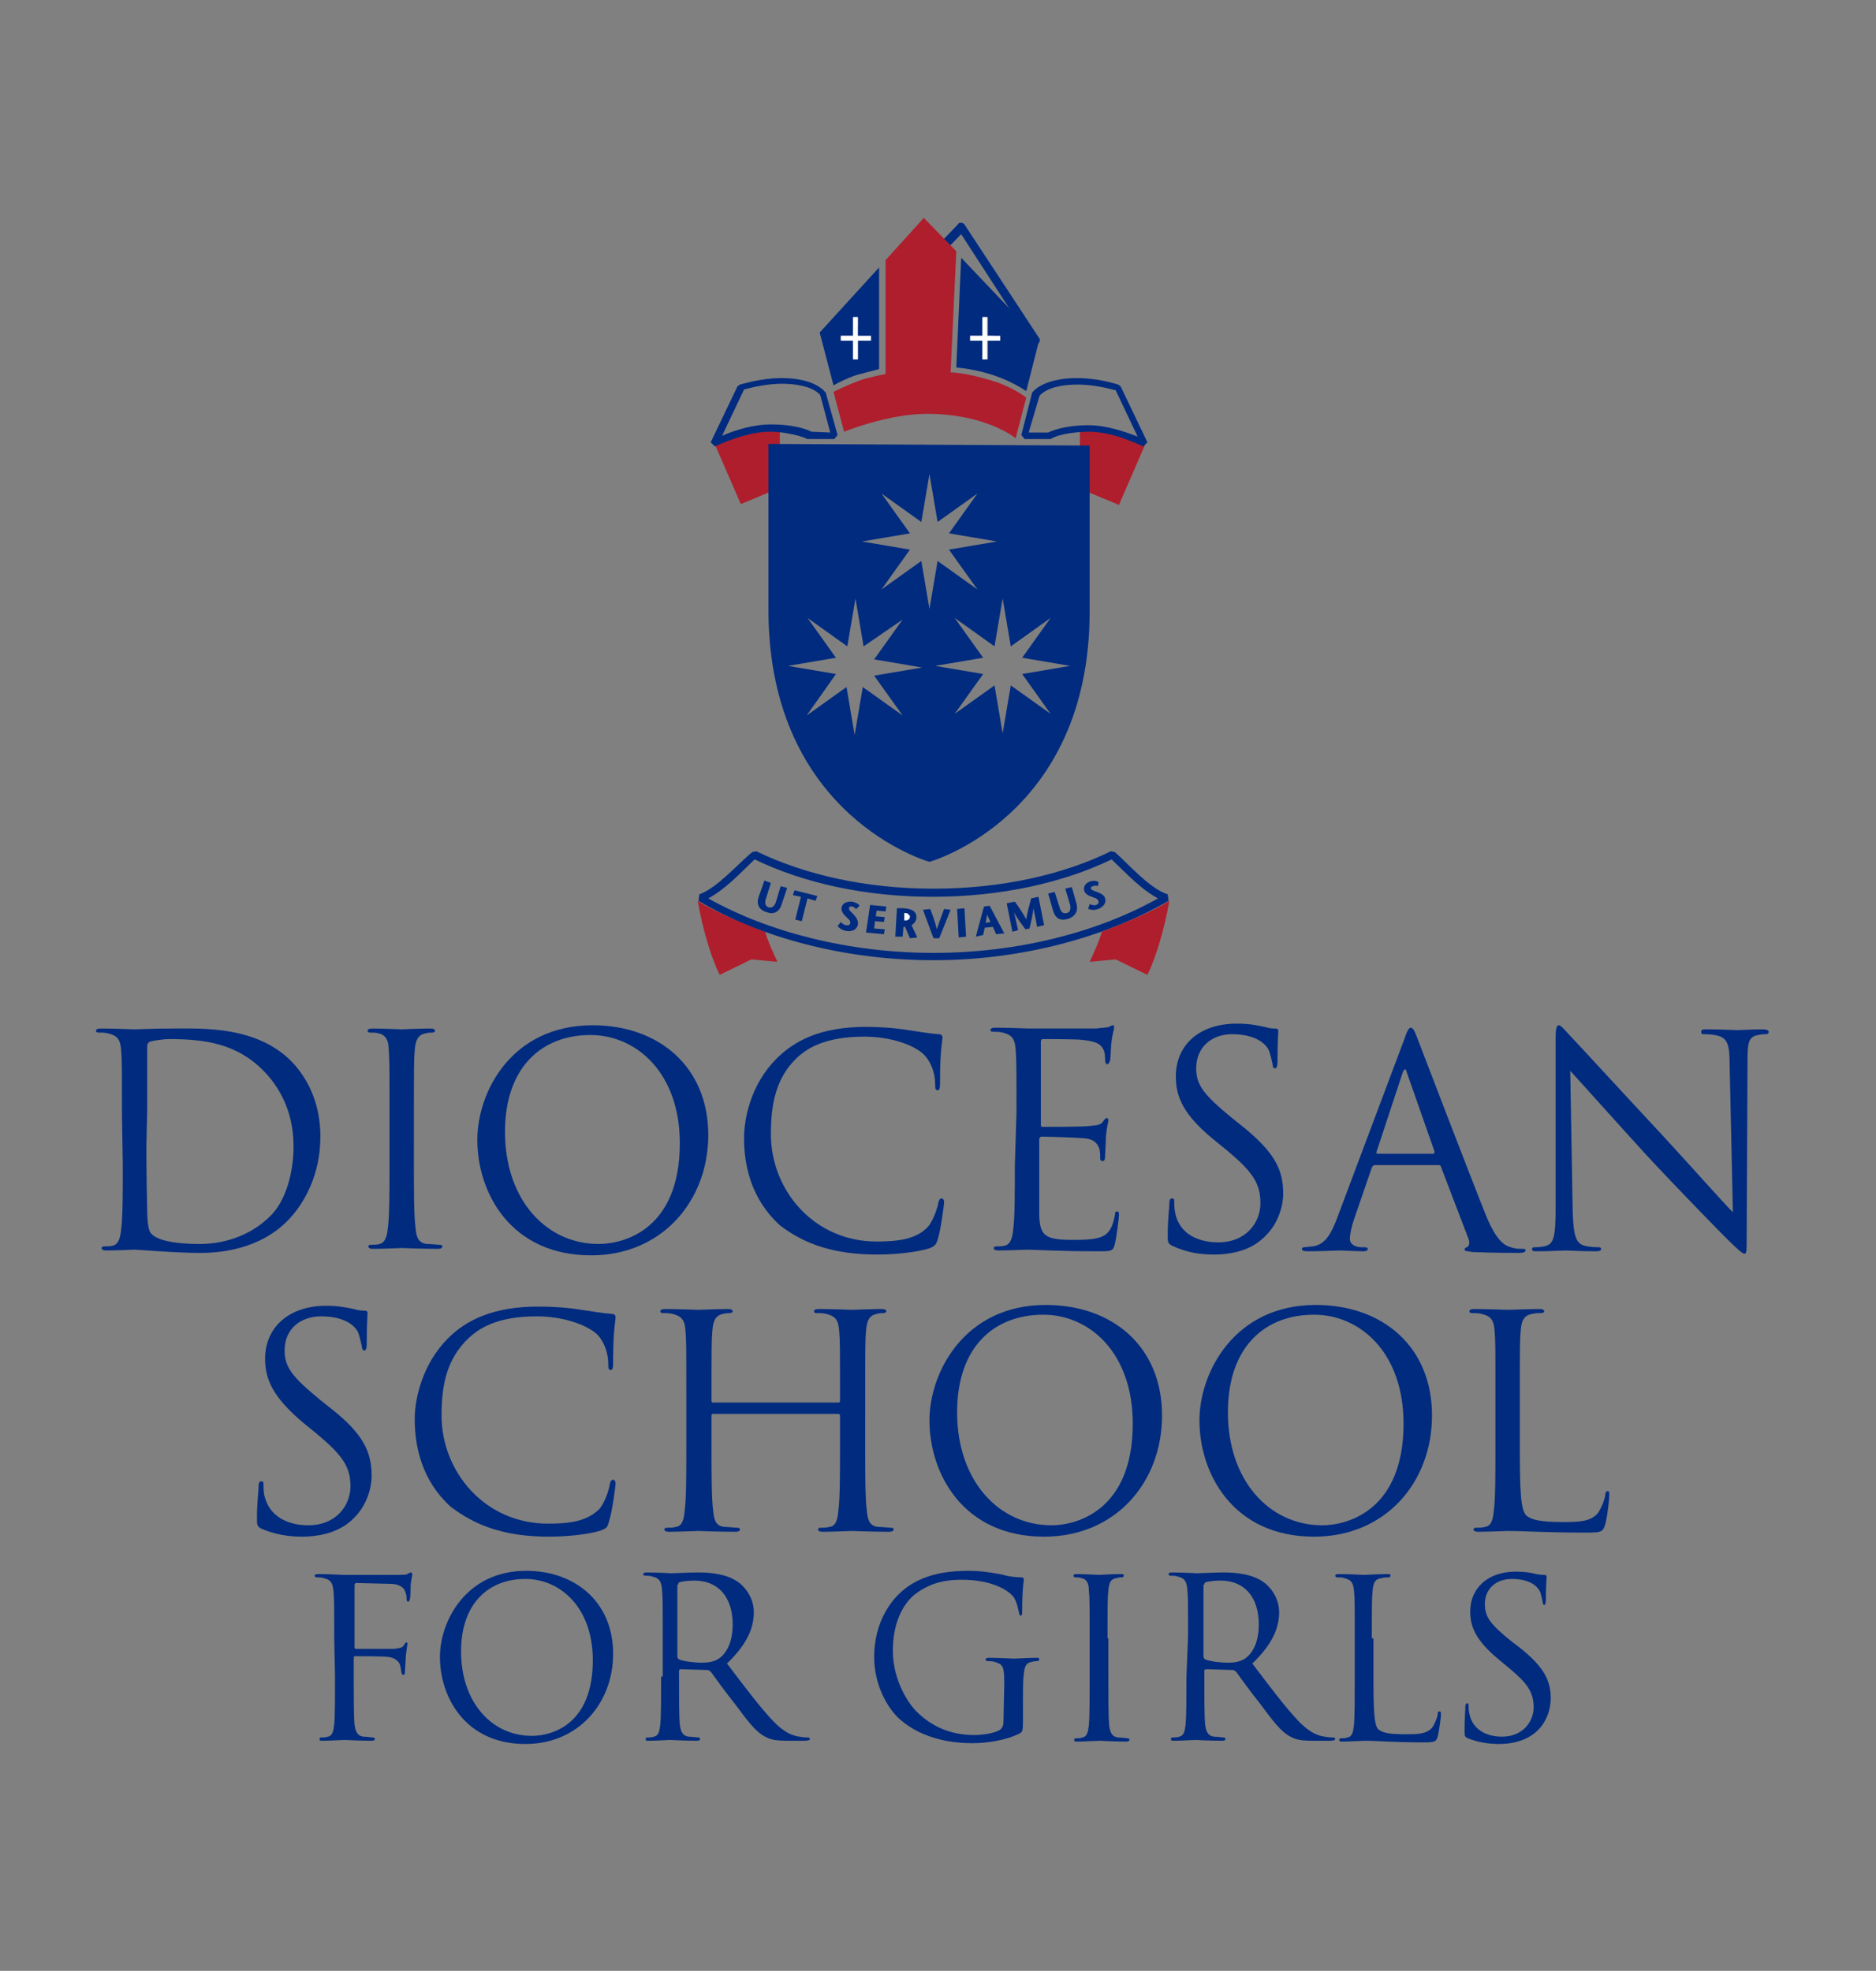 <?xml version="1.0" encoding="utf-8"?>
<!-- Generator: Adobe Illustrator 27.9.5, SVG Export Plug-In . SVG Version: 9.03 Build 54986)  -->
<svg version="1.1" id="Layer_1" xmlns="http://www.w3.org/2000/svg" xmlns:xlink="http://www.w3.org/1999/xlink" x="0px" y="0px"
	 viewBox="0 0 230.7 242.4" style="enable-background:new 0 0 230.7 242.4;" xml:space="preserve">
<rect x="0" y="0" width="230.7" height="242.4" fill="#808080" stroke="none"/>
<style type="text/css">
	.st0{fill:#002B7F;}
	.st1{fill-rule:evenodd;clip-rule:evenodd;fill:#002B7F;}
	.st2{fill:#AF1E2D;}
	.st3{fill:#FFFFFF;}
	.st4{fill-rule:evenodd;clip-rule:evenodd;fill:#FFFFFF;}
</style>
<g>
	<g>
		<path class="st0" d="M41.2,206.2c0,2.6,0,4.8-0.1,5.9c-0.1,0.8-0.2,1.4-0.8,1.5c-0.2,0.1-0.6,0.1-0.8,0.1c-0.2,0-0.2,0.1-0.2,0.2
			c0,0.2,0.1,0.2,0.4,0.2c0.8,0,2.5-0.1,2.7-0.1c0.1,0,1.8,0.1,3.3,0.1c0.3,0,0.4-0.1,0.4-0.2c0-0.1-0.1-0.2-0.2-0.2
			c-0.2,0-0.8-0.1-1.2-0.1c-0.8-0.1-1-0.7-1.1-1.5c-0.1-1.1-0.1-3.3-0.1-5.9v-2.3c0-0.2,0.1-0.2,0.2-0.2c0.5,0,3.4,0,4.1,0.1
			c0.8,0.1,1.3,0.6,1.4,1c0.1,0.3,0.1,0.7,0.2,1c0,0.1,0.1,0.2,0.2,0.2c0.2,0,0.2-0.3,0.2-0.5c0-0.2,0.1-1.3,0.1-1.8
			c0.1-0.9,0.2-1.4,0.2-1.5c0-0.1,0-0.2-0.1-0.2c-0.1,0-0.2,0.1-0.3,0.3c-0.2,0.4-0.6,0.4-1.2,0.5c-0.4,0-0.8,0-1.2,0l-3.5,0
			c-0.2,0-0.2-0.1-0.2-0.2V195c0-0.2,0.1-0.3,0.2-0.3l4.2,0.1c1.1,0,1.7,0.5,1.8,0.9c0.2,0.4,0.2,0.8,0.2,1c0,0.2,0.1,0.3,0.2,0.3
			c0.1,0,0.2-0.2,0.2-0.3c0.1-0.3,0.1-1.5,0.1-1.8c0.1-0.8,0.2-1.1,0.2-1.3c0-0.1-0.1-0.2-0.2-0.2c-0.1,0-0.2,0.1-0.4,0.2
			c-0.2,0.1-0.7,0.1-1.2,0.1c-0.6,0-6.1,0-6.7,0c-0.1,0-1.8-0.1-3.1-0.1c-0.3,0-0.4,0.1-0.4,0.2c0,0.1,0.1,0.2,0.2,0.2
			c0.2,0,0.7,0,0.9,0.1c0.9,0.2,1.1,0.6,1.2,1.5c0.1,0.9,0.1,1.6,0.1,5.9L41.2,206.2"/>
		<path class="st1" d="M56.7,203.1c0-5.9,3.4-8.9,7.9-8.9c4.3,0,8.3,3.5,8.3,10c0,7.9-5,9.3-7.5,9.3
			C60.5,213.5,56.7,209.4,56.7,203.1z M54.1,203.8c0,4.9,3.1,10.7,10.5,10.7c6.5,0,10.8-5,10.8-11.1c0-6.3-4.6-10.2-10.7-10.2
			C57.3,193.2,54.1,199.4,54.1,203.8z"/>
		<path class="st1" d="M83.4,194.9c0-0.2,0.1-0.3,0.2-0.3c0.3-0.1,1-0.2,1.8-0.2c2.9,0,4.7,2,4.7,5.4c0,2.1-0.7,3.5-1.7,4.2
			c-0.6,0.4-1.4,0.5-2,0.5c-1.2,0-2.4-0.2-2.9-0.4c-0.1-0.1-0.2-0.2-0.2-0.3V194.9z M81.3,206.2c0,2.6,0,4.8-0.1,5.9
			c-0.1,0.8-0.2,1.4-0.8,1.5c-0.2,0.1-0.6,0.1-0.8,0.1c-0.2,0-0.2,0.1-0.2,0.2c0,0.2,0.1,0.2,0.4,0.2c0.8,0,2.5-0.1,2.6-0.1
			c0.1,0,1.8,0.1,3.3,0.1c0.3,0,0.4-0.1,0.4-0.2c0-0.1-0.1-0.2-0.2-0.2c-0.2,0-0.8-0.1-1.2-0.1c-0.8-0.1-1-0.7-1.1-1.5
			c-0.1-1.1-0.1-3.3-0.1-5.9v-0.7c0-0.1,0.1-0.2,0.2-0.2l3.3,0.1c0.2,0,0.2,0.1,0.4,0.2c0.5,0.7,1.8,2.5,3,4c1.5,2,2.5,3.4,3.7,4
			c0.7,0.4,1.4,0.5,2.9,0.5h1.9c0.5,0,0.7-0.1,0.7-0.2c0-0.1-0.1-0.2-0.2-0.2c-0.2,0-0.5,0-1.1-0.1c-0.7-0.1-1.8-0.4-3.3-2
			c-1.6-1.7-3.4-4.1-5.6-7c2.4-2.3,3.3-4.3,3.3-6.3c0-1.9-1.2-3.2-1.9-3.7c-1.4-1-3.3-1.2-5-1.2c-0.8,0-2.9,0.1-3.2,0.1
			c-0.1,0-1.8-0.1-3.1-0.1c-0.3,0-0.4,0.1-0.4,0.2c0,0.1,0.1,0.2,0.2,0.2c0.2,0,0.7,0,0.9,0.1c0.9,0.2,1.1,0.6,1.2,1.5
			c0.1,0.9,0.1,1.6,0.1,5.9V206.2z"/>
		<path class="st0" d="M123.4,211.8c0,0.5-0.2,0.8-0.5,1c-0.7,0.4-2.1,0.6-3.1,0.6c-2.5,0-5-0.8-7.1-2.9c-0.9-0.9-2.9-3.7-2.9-7.5
			c0-3.2,1.1-5.6,2.7-6.9c2.1-1.6,4.1-1.8,5.8-1.8c3.5,0,5.7,1.2,6.4,2.2c0.4,0.7,0.5,1.4,0.6,1.8c0,0.2,0.1,0.4,0.2,0.4
			c0.2,0,0.2-0.1,0.2-0.6c0-2.7,0.2-3.5,0.2-3.9c0-0.1-0.1-0.2-0.3-0.2c-0.7,0-1.6-0.1-2.2-0.3c-0.5-0.1-2.4-0.5-4.2-0.5
			c-2.1,0-4.8,0.2-7.2,1.7c-2.4,1.5-4.5,4.6-4.5,8.9c0,3.4,1.6,6.3,3.2,7.7c3,2.6,6.9,2.9,8.9,2.9c1.6,0,4-0.3,5.8-1.2
			c0.3-0.2,0.4-0.2,0.4-1.5v-3c0-1.1,0-2,0.1-2.8c0.1-1,0.3-1.4,1-1.5c0.3-0.1,0.5-0.1,0.7-0.1c0.1,0,0.2-0.1,0.2-0.2
			c0-0.2-0.1-0.2-0.4-0.2c-0.8,0-2.5,0.1-2.7,0.1c-0.1,0-1.8-0.1-3.1-0.1c-0.3,0-0.4,0.1-0.4,0.2c0,0.1,0.1,0.2,0.2,0.2
			c0.2,0,0.7,0,0.9,0.1c1.1,0.3,1.2,0.6,1.2,2.8L123.4,211.8"/>
		<path class="st0" d="M136.2,201.5c0-4.2,0-5,0.1-5.9c0.1-1,0.3-1.4,1-1.5c0.3-0.1,0.5-0.1,0.7-0.1c0.1,0,0.2-0.1,0.2-0.2
			c0-0.2-0.1-0.2-0.4-0.2c-0.8,0-2.5,0.1-2.7,0.1c-0.1,0-1.8-0.1-2.7-0.1c-0.3,0-0.4,0.1-0.4,0.2c0,0.1,0.1,0.2,0.2,0.2
			c0.2,0,0.5,0,0.8,0.1c0.6,0.1,0.9,0.6,0.9,1.5c0.1,0.9,0.1,1.6,0.1,5.9v4.8c0,2.6,0,4.8-0.1,5.9c-0.1,0.8-0.2,1.4-0.8,1.5
			c-0.2,0.1-0.6,0.1-0.8,0.1c-0.2,0-0.2,0.1-0.2,0.2c0,0.2,0.1,0.2,0.4,0.2c0.8,0,2.5-0.1,2.7-0.1c0.1,0,1.8,0.1,3.3,0.1
			c0.3,0,0.4-0.1,0.4-0.2c0-0.1-0.1-0.2-0.2-0.2c-0.2,0-0.8-0.1-1.2-0.1c-0.8-0.1-1-0.7-1.1-1.5c-0.1-1.1-0.1-3.3-0.1-5.9V201.5z"/>
		<path class="st1" d="M148.1,194.9c0-0.2,0.1-0.3,0.2-0.3c0.3-0.1,1-0.2,1.8-0.2c2.9,0,4.7,2,4.7,5.4c0,2.1-0.7,3.5-1.7,4.2
			c-0.6,0.4-1.4,0.5-2,0.5c-1.2,0-2.4-0.2-2.9-0.4c-0.1-0.1-0.2-0.2-0.2-0.3V194.9z M145.9,206.2c0,2.6,0,4.8-0.1,5.9
			c-0.1,0.8-0.2,1.4-0.8,1.5c-0.2,0.1-0.6,0.1-0.8,0.1c-0.2,0-0.2,0.1-0.2,0.2c0,0.2,0.1,0.2,0.4,0.2c0.8,0,2.5-0.1,2.6-0.1
			c0.1,0,1.8,0.1,3.3,0.1c0.3,0,0.4-0.1,0.4-0.2c0-0.1-0.1-0.2-0.2-0.2c-0.2,0-0.8-0.1-1.2-0.1c-0.8-0.1-1-0.7-1.1-1.5
			c-0.1-1.1-0.1-3.3-0.1-5.9v-0.7c0-0.1,0.1-0.2,0.2-0.2l3.3,0.1c0.2,0,0.2,0.1,0.4,0.2c0.5,0.7,1.8,2.5,3,4c1.5,2,2.5,3.4,3.7,4
			c0.7,0.4,1.4,0.5,2.9,0.5h1.9c0.5,0,0.7-0.1,0.7-0.2c0-0.1-0.1-0.2-0.2-0.2c-0.2,0-0.5,0-1.1-0.1c-0.7-0.1-1.8-0.4-3.3-2
			c-1.6-1.7-3.4-4.1-5.6-7c2.4-2.3,3.3-4.3,3.3-6.3c0-1.9-1.2-3.2-1.9-3.7c-1.4-1-3.3-1.2-5-1.2c-0.8,0-2.9,0.1-3.2,0.1
			c-0.1,0-1.8-0.1-3.1-0.1c-0.3,0-0.4,0.1-0.4,0.2c0,0.1,0.1,0.2,0.2,0.2c0.2,0,0.7,0,0.9,0.1c0.9,0.2,1.1,0.6,1.2,1.5
			c0.1,0.9,0.1,1.6,0.1,5.9L145.9,206.2L145.9,206.2z"/>
		<path class="st0" d="M168.7,201.5c0-4.2,0-5,0.1-5.9c0.1-1,0.3-1.4,1.1-1.5c0.3-0.1,0.7-0.1,0.9-0.1c0.1,0,0.2-0.1,0.2-0.2
			c0-0.2-0.1-0.2-0.4-0.2c-0.8,0-2.8,0.1-2.9,0.1c-0.1,0-1.8-0.1-3.1-0.1c-0.3,0-0.4,0.1-0.4,0.2c0,0.1,0.1,0.2,0.2,0.2
			c0.2,0,0.7,0,0.9,0.1c0.9,0.2,1.1,0.6,1.2,1.5c0.1,0.9,0.1,1.6,0.1,5.9v4.8c0,2.6,0,4.8-0.1,5.9c-0.1,0.8-0.2,1.4-0.8,1.5
			c-0.2,0.1-0.6,0.1-0.8,0.1c-0.2,0-0.2,0.1-0.2,0.2c0,0.2,0.1,0.2,0.4,0.2c0.8,0,2.4-0.1,2.7-0.1c1.6,0,3.4,0.2,7.3,0.2
			c1.4,0,1.5-0.1,1.7-0.7c0.2-0.8,0.4-2.4,0.4-2.7c0-0.3,0-0.4-0.2-0.4c-0.2,0-0.2,0.1-0.2,0.4c-0.1,0.5-0.4,1.2-0.7,1.6
			c-0.7,0.8-1.8,0.8-3.3,0.8c-2.1,0-2.8-0.2-3.3-0.6c-0.5-0.5-0.6-2.2-0.6-6.2V201.5z"/>
		<path class="st0" d="M184.3,214.5c1.5,0,2.9-0.3,4.1-1.1c1.9-1.3,2.3-3.4,2.3-4.5c0-2.2-0.8-3.9-4-6.4l-0.8-0.6
			c-2.6-2.1-3.3-3-3.3-4.6c0-2,1.5-3.1,3.3-3.1c2.5,0,3.2,1.1,3.4,1.4c0.2,0.3,0.3,1,0.4,1.4c0,0.2,0.1,0.4,0.2,0.4
			c0.1,0,0.2-0.2,0.2-0.6c0-1.8,0.1-2.7,0.1-2.9c0-0.1-0.1-0.2-0.3-0.2c-0.2,0-0.4,0-1-0.1c-0.7-0.2-1.5-0.3-2.5-0.3
			c-3.4,0-5.6,2-5.6,4.9c0,1.8,0.6,3.5,3.5,5.9l1.2,1c2.3,1.9,3.1,3,3.1,4.9c0,1.7-1.3,3.6-3.9,3.6c-1.8,0-3.6-0.8-4-2.8
			c-0.1-0.4-0.1-0.8-0.1-1c0-0.2,0-0.3-0.2-0.3c-0.1,0-0.2,0.1-0.2,0.4c0,0.4-0.1,1.5-0.1,2.9c0,0.7,0,0.8,0.4,1
			C181.8,214.3,183.1,214.5,184.3,214.5z"/>
	</g>
	<g>
		<path class="st1" d="M18.1,136.5c0-2.8,0-6.5,0-7.7c0-0.4,0.1-0.6,0.4-0.7c0.3-0.1,1.6-0.3,2.3-0.3c4.3,0,8.4,0.5,11.8,4.1
			c1.5,1.6,3.5,4.5,3.5,9.1c0,3.3-1,6.8-2.9,8.6c-2.1,2.1-5.2,3.4-8.6,3.4c-4.3,0-5.7-0.8-6.1-1.4c-0.3-0.4-0.4-1.8-0.4-2.7
			c0-0.7-0.1-4-0.1-7.8L18.1,136.5L18.1,136.5z M15.1,143.4c0,3.5,0,6.3-0.2,7.8c-0.1,1-0.3,1.8-1,2c-0.3,0.1-0.8,0.1-1.1,0.1
			c-0.2,0-0.3,0.1-0.3,0.2c0,0.2,0.2,0.3,0.6,0.3c1.1,0,3.4-0.1,3.5-0.1c0.4,0,4.9,0.4,8,0.4c6.1,0,9.4-2.5,10.9-4.1
			c2-2.1,3.9-5.6,3.9-10.2c0-4.3-1.7-7.3-3.5-9.2c-4.3-4.4-10.9-4.1-14.5-4.1c-2.2,0-4.4,0.1-4.9,0.1c-0.2,0-2.5-0.1-4.1-0.1
			c-0.4,0-0.6,0.1-0.6,0.3c0,0.1,0.1,0.2,0.3,0.2c0.3,0,0.9,0,1.2,0.1c1.2,0.3,1.5,0.8,1.6,2.1c0.1,1.2,0.1,2.2,0.1,7.8L15.1,143.4
			L15.1,143.4z"/>
		<path class="st0" d="M50.9,137c0-5.6,0-6.6,0.1-7.8c0.1-1.3,0.4-1.9,1.3-2.1c0.4-0.1,0.6-0.1,0.9-0.1c0.1,0,0.3-0.1,0.3-0.2
			c0-0.2-0.2-0.3-0.6-0.3c-1.1,0-3.4,0.1-3.5,0.1c-0.2,0-2.5-0.1-3.6-0.1c-0.4,0-0.6,0.1-0.6,0.3c0,0.1,0.1,0.2,0.3,0.2
			c0.3,0,0.7,0,1.1,0.1c0.8,0.2,1.2,0.8,1.2,2c0.1,1.2,0.1,2.2,0.1,7.8v6.3c0,3.5,0,6.3-0.2,7.8c-0.1,1-0.3,1.8-1,2
			c-0.3,0.1-0.8,0.1-1.1,0.1c-0.2,0-0.3,0.1-0.3,0.2c0,0.2,0.2,0.3,0.6,0.3c1.1,0,3.4-0.1,3.5-0.1c0.2,0,2.5,0.1,4.4,0.1
			c0.4,0,0.6-0.1,0.6-0.3c0-0.1-0.1-0.2-0.3-0.2c-0.3,0-1.1-0.1-1.6-0.1c-1.1-0.1-1.3-0.9-1.4-2c-0.2-1.5-0.2-4.4-0.2-7.8L50.9,137"
			/>
		<path class="st1" d="M62.1,139.2c0-7.9,4.5-11.9,10.5-11.9c5.7,0,11,4.7,11,13.3c0,10.5-6.7,12.4-10,12.4
			C67.2,153,62.1,147.6,62.1,139.2z M58.7,140.2c0,6.5,4.1,14.2,14,14.2c8.7,0,14.4-6.7,14.4-14.8c0-8.4-6.1-13.5-14.2-13.5
			C62.9,126.1,58.7,134.3,58.7,140.2z"/>
		<path class="st0" d="M107.9,154.3c2.3,0,5-0.3,6.5-0.8c0.6-0.3,0.7-0.4,0.9-1c0.4-1.2,0.8-4.4,0.8-4.6c0-0.3-0.1-0.5-0.3-0.5
			c-0.2,0-0.3,0.1-0.4,0.5c-0.1,0.6-0.6,2.2-1.3,3c-1.4,1.5-3.6,1.8-6.3,1.8c-7.7,0-13-6.3-13-13.2c0-3.7,0.6-6.9,3.2-9.4
			c1.3-1.2,3.5-2.6,8.3-2.6c3.2,0,6,1,7.2,2.1c0.9,0.8,1.5,2.3,1.5,3.7c0,0.5,0,0.8,0.3,0.8c0.2,0,0.3-0.2,0.3-0.8
			c0-0.5,0-2.5,0.1-3.7c0.1-1.3,0.2-1.7,0.2-2c0-0.2-0.1-0.4-0.5-0.4c-1.2-0.1-2.3-0.3-3.7-0.5c-1.8-0.3-3.8-0.4-5.2-0.4
			c-5.6,0-8.8,1.7-11,3.9c-3.2,3.2-4,7.4-4,9.8c0,3.4,0.9,7.5,4.4,10.7C98.9,153,102.5,154.3,107.9,154.3z"/>
		<path class="st0" d="M124.8,143.4c0,3.5,0,6.3-0.2,7.8c-0.1,1-0.3,1.8-1,2c-0.3,0.1-0.8,0.1-1.1,0.1c-0.2,0-0.3,0.1-0.3,0.2
			c0,0.2,0.2,0.3,0.6,0.3c1.1,0,3.4-0.1,3.5-0.1c1,0,3.5,0.2,8.9,0.2c1.4,0,1.7,0,1.9-0.9c0.2-0.8,0.5-3.2,0.5-3.5
			c0-0.3,0-0.5-0.2-0.5c-0.2,0-0.3,0.1-0.3,0.5c-0.3,1.5-0.7,2.2-1.6,2.6c-0.9,0.4-2.5,0.4-3.5,0.4c-3.5,0-4.1-0.5-4.2-3
			c0-0.8,0-4.9,0-6.2v-3.2c0-0.1,0.1-0.3,0.3-0.3c0.6,0,4.2,0.1,5.2,0.2c1.4,0.1,1.7,0.8,1.9,1.3c0.1,0.5,0.1,0.8,0.1,1.2
			c0,0.2,0.1,0.3,0.3,0.3c0.3,0,0.3-0.4,0.3-0.7c0-0.3,0.1-1.6,0.1-2.3c0.1-1.2,0.3-1.8,0.3-2c0-0.2-0.1-0.3-0.2-0.3
			c-0.1,0-0.3,0.2-0.5,0.5c-0.3,0.4-0.8,0.4-1.7,0.5c-0.8,0.1-5.3,0.1-5.7,0.1c-0.2,0-0.2-0.1-0.2-0.4v-10c0-0.3,0.1-0.4,0.2-0.4
			c0.4,0,4.3,0,4.9,0.1c1.9,0.2,2.3,0.6,2.6,1.2c0.2,0.4,0.2,1,0.2,1.3c0,0.3,0.1,0.5,0.3,0.5c0.1,0,0.2-0.2,0.3-0.4
			c0.1-0.4,0.1-2,0.2-2.4c0.1-1,0.3-1.4,0.3-1.7c0-0.2,0-0.3-0.1-0.3c-0.2,0-0.3,0.1-0.5,0.2c-0.3,0.1-0.9,0.1-1.6,0.2
			c-0.8,0-8,0-8.3,0c-0.2,0-2.5-0.1-4.1-0.1c-0.4,0-0.6,0.1-0.6,0.3c0,0.1,0.1,0.2,0.3,0.2c0.3,0,0.9,0,1.2,0.1
			c1.2,0.3,1.5,0.8,1.6,2.1c0.1,1.2,0.1,2.2,0.1,7.8L124.8,143.4"/>
		<path class="st0" d="M149.3,154.3c1.9,0,3.9-0.4,5.4-1.5c2.5-1.8,3.1-4.5,3.1-6c0-2.9-1-5.1-5.3-8.5l-1-0.8
			c-3.4-2.8-4.4-4-4.4-6.1c0-2.6,1.9-4.2,4.4-4.2c3.3,0,4.3,1.5,4.5,1.9c0.2,0.4,0.4,1.4,0.5,1.8c0,0.3,0.1,0.5,0.3,0.5
			c0.2,0,0.3-0.3,0.3-0.8c0-2.5,0.1-3.6,0.1-3.8c0-0.2-0.1-0.3-0.4-0.3c-0.3,0-0.6,0-1.3-0.2c-0.9-0.2-1.9-0.4-3.4-0.4
			c-4.6,0-7.5,2.6-7.5,6.5c0,2.5,0.9,4.7,4.7,7.8l1.6,1.3c3.1,2.6,4.1,4,4.1,6.5c0,2.3-1.7,4.8-5.2,4.8c-2.4,0-4.8-1-5.3-3.7
			c-0.1-0.5-0.1-1-0.1-1.3c0-0.3,0-0.4-0.3-0.4c-0.2,0-0.3,0.2-0.3,0.6c0,0.6-0.2,2-0.2,3.8c0,1,0,1.1,0.5,1.4
			C146,154.1,147.7,154.3,149.3,154.3z"/>
		<path class="st1" d="M169.4,141.9c-0.1,0-0.2-0.1-0.1-0.3l3.2-9.7c0.2-0.5,0.4-0.5,0.5,0l3.4,9.7c0,0.1,0,0.3-0.1,0.3H169.4z
			 M164.4,149.9c-0.7,1.8-1.4,3.2-3,3.4c-0.3,0-0.8,0.1-1,0.1c-0.2,0-0.3,0.1-0.3,0.2c0,0.2,0.2,0.3,0.7,0.3c1.7,0,3.7-0.1,4.1-0.1
			c0.4,0,1.9,0.1,2.8,0.1c0.3,0,0.5-0.1,0.5-0.3c0-0.1-0.1-0.2-0.4-0.2h-0.4c-0.6,0-1.4-0.3-1.4-1c0-0.6,0.2-1.5,0.5-2.4l2.2-6.4
			c0.1-0.2,0.2-0.3,0.4-0.3h7.8c0.2,0,0.3,0.1,0.3,0.2l3.4,8.9c0.2,0.6,0,0.9-0.2,1c-0.1,0-0.3,0.1-0.3,0.3c0,0.2,0.4,0.2,1.1,0.3
			c2.5,0.1,5.1,0.1,5.7,0.1c0.4,0,0.7-0.1,0.7-0.3c0-0.2-0.1-0.2-0.4-0.2c-0.4,0-0.9,0-1.4-0.2c-0.8-0.2-1.8-0.8-3.1-4
			c-2.2-5.5-7.9-20.4-8.4-21.7c-0.4-1.1-0.6-1.3-0.8-1.3s-0.4,0.2-0.8,1.4L164.4,149.9z"/>
		<path class="st0" d="M193.1,131.7c1.2,1.3,5.2,5.8,9.4,10.4c3.8,4.1,9,9.4,9.4,9.8c1.9,1.9,2.4,2.3,2.6,2.3c0.3,0,0.3-0.2,0.3-2.6
			l0.1-21.1c0-2.2,0.1-3,1.3-3.2c0.4-0.1,0.7-0.1,0.9-0.1c0.3,0,0.4-0.1,0.4-0.3c0-0.2-0.3-0.3-0.7-0.3c-1.5,0-2.7,0.1-3.1,0.1
			c-0.4,0-2.1-0.1-3.8-0.1c-0.4,0-0.7,0-0.7,0.3c0,0.1,0,0.3,0.3,0.3c0.3,0,1.1,0,1.8,0.2c1.1,0.3,1.4,1.1,1.4,3.4l0.4,18.3
			c-1.2-1.2-5.1-5.6-8.6-9.4c-5.5-5.9-10.9-11.8-11.5-12.4c-0.4-0.4-1-1.2-1.3-1.2c-0.3,0-0.4,0.4-0.4,1.8l0,20.7
			c0,3.3-0.2,4.3-1.1,4.6c-0.5,0.2-1.2,0.2-1.5,0.2c-0.2,0-0.3,0.1-0.3,0.2c0,0.3,0.2,0.3,0.6,0.3c1.6,0,3.1-0.1,3.5-0.1
			c0.3,0,1.8,0.1,3.8,0.1c0.4,0,0.6-0.1,0.6-0.3c0-0.1-0.1-0.2-0.3-0.2c-0.3,0-1.1,0-1.8-0.2c-1-0.3-1.3-1.2-1.4-4.2L193.1,131.7z"
			/>
	</g>
	<g>
		<path class="st0" d="M37.1,189c2,0,3.9-0.4,5.5-1.5c2.5-1.8,3.1-4.5,3.1-6c0-2.9-1-5.2-5.3-8.5l-1-0.8c-3.4-2.8-4.4-4-4.4-6.1
			c0-2.7,2-4.2,4.5-4.2c3.3,0,4.3,1.5,4.5,1.9c0.2,0.4,0.4,1.4,0.5,1.8c0,0.3,0.1,0.5,0.3,0.5c0.2,0,0.3-0.3,0.3-0.8
			c0-2.5,0.1-3.7,0.1-3.8c0-0.2-0.1-0.3-0.4-0.3c-0.3,0-0.6,0-1.3-0.2c-0.9-0.2-2-0.4-3.4-0.4c-4.6,0-7.5,2.7-7.5,6.5
			c0,2.5,0.9,4.7,4.7,7.9l1.6,1.3c3.1,2.6,4.2,4,4.2,6.5c0,2.3-1.7,4.8-5.2,4.8c-2.4,0-4.8-1-5.4-3.7c-0.1-0.5-0.1-1-0.1-1.3
			c0-0.3,0-0.4-0.3-0.4c-0.2,0-0.3,0.2-0.3,0.6c0,0.6-0.2,2-0.2,3.8c0,1,0,1.1,0.5,1.4C33.7,188.7,35.4,189,37.1,189z"/>
		<path class="st0" d="M67.5,189c2.3,0,5.1-0.3,6.5-0.8c0.7-0.3,0.7-0.4,0.9-1.1c0.4-1.2,0.8-4.4,0.8-4.6c0-0.3-0.1-0.5-0.3-0.5
			c-0.2,0-0.3,0.1-0.4,0.5c-0.1,0.7-0.6,2.3-1.3,3.1c-1.5,1.5-3.6,1.8-6.3,1.8c-7.8,0-13.1-6.4-13.1-13.3c0-3.7,0.6-6.9,3.3-9.5
			c1.3-1.2,3.5-2.7,8.4-2.7c3.2,0,6,1,7.3,2.1c0.9,0.8,1.5,2.3,1.5,3.7c0,0.5,0,0.8,0.3,0.8c0.2,0,0.3-0.2,0.3-0.8
			c0-0.5,0-2.5,0.1-3.7c0.1-1.3,0.2-1.7,0.2-2c0-0.2-0.1-0.4-0.5-0.4c-1.2-0.1-2.3-0.3-3.7-0.5c-1.8-0.3-3.8-0.4-5.3-0.4
			c-5.6,0-8.9,1.7-11.1,3.9c-3.2,3.2-4.1,7.5-4.1,9.9c0,3.5,0.9,7.6,4.4,10.8C58.4,187.6,62,189,67.5,189z"/>
		<path class="st0" d="M106.4,171.5c0-5.7,0-6.7,0.1-7.8c0.1-1.3,0.4-1.9,1.3-2.1c0.4-0.1,0.7-0.1,0.9-0.1c0.1,0,0.3-0.1,0.3-0.2
			c0-0.2-0.2-0.3-0.6-0.3c-1.1,0-3.4,0.1-3.6,0.1c-0.2,0-2.5-0.1-4.1-0.1c-0.4,0-0.6,0.1-0.6,0.3c0,0.1,0.1,0.2,0.3,0.2
			c0.3,0,0.9,0,1.2,0.1c1.2,0.3,1.5,0.8,1.6,2.1c0.1,1.2,0.1,2.2,0.1,7.8v0.8c0,0.2-0.1,0.2-0.2,0.2H87.7c-0.1,0-0.2,0-0.2-0.2v-0.8
			c0-5.7,0-6.7,0.1-7.8c0.1-1.3,0.4-1.9,1.3-2.1c0.4-0.1,0.7-0.1,0.9-0.1c0.1,0,0.3-0.1,0.3-0.2c0-0.2-0.2-0.3-0.6-0.3
			c-1.1,0-3.4,0.1-3.6,0.1c-0.2,0-2.5-0.1-4.1-0.1c-0.4,0-0.6,0.1-0.6,0.3c0,0.1,0.1,0.2,0.3,0.2c0.3,0,0.9,0,1.2,0.1
			c1.2,0.3,1.5,0.8,1.6,2.1c0.1,1.2,0.1,2.2,0.1,7.8v6.4c0,3.5,0,6.4-0.2,7.9c-0.1,1.1-0.3,1.9-1.1,2c-0.3,0.1-0.8,0.1-1.1,0.1
			c-0.2,0-0.3,0.1-0.3,0.2c0,0.2,0.2,0.3,0.6,0.3c1.1,0,3.4-0.1,3.6-0.1c0.2,0,2.5,0.1,4.5,0.1c0.4,0,0.6-0.1,0.6-0.3
			c0-0.1-0.1-0.2-0.3-0.2c-0.3,0-1.1-0.1-1.6-0.1c-1.1-0.1-1.3-0.9-1.4-2c-0.2-1.5-0.2-4.4-0.2-7.9v-3.8c0-0.2,0.1-0.2,0.2-0.2h15.4
			c0.1,0,0.2,0.1,0.2,0.2v3.8c0,3.5,0,6.4-0.2,7.9c-0.1,1.1-0.3,1.9-1.1,2c-0.3,0.1-0.8,0.1-1.1,0.1c-0.2,0-0.3,0.1-0.3,0.2
			c0,0.2,0.2,0.3,0.6,0.3c1.1,0,3.4-0.1,3.6-0.1c0.2,0,2.5,0.1,4.5,0.1c0.4,0,0.6-0.1,0.6-0.3c0-0.1-0.1-0.2-0.3-0.2
			c-0.3,0-1.1-0.1-1.6-0.1c-1.1-0.1-1.3-0.9-1.4-2c-0.2-1.5-0.2-4.4-0.2-7.9L106.4,171.5"/>
		<path class="st1" d="M117.7,173.7c0-8,4.5-12,10.6-12c5.7,0,11,4.7,11,13.4c0,10.6-6.8,12.5-10,12.5
			C122.8,187.6,117.7,182.1,117.7,173.7z M114.3,174.7c0,6.5,4.1,14.3,14.1,14.3c8.8,0,14.5-6.7,14.5-14.9c0-8.5-6.1-13.6-14.3-13.6
			C118.6,160.5,114.3,168.8,114.3,174.7z"/>
		<path class="st1" d="M151,173.7c0-8,4.5-12,10.6-12c5.7,0,11,4.7,11,13.4c0,10.6-6.8,12.5-10,12.5
			C156.1,187.6,151,182.1,151,173.7z M147.5,174.7c0,6.5,4.1,14.3,14.1,14.3c8.8,0,14.5-6.7,14.5-14.9c0-8.5-6.1-13.6-14.3-13.6
			C151.8,160.5,147.5,168.8,147.5,174.7z"/>
		<path class="st0" d="M186.9,171.5c0-5.7,0-6.7,0.1-7.8c0.1-1.3,0.4-1.9,1.4-2.1c0.4-0.1,0.9-0.1,1.2-0.1c0.1,0,0.3-0.1,0.3-0.2
			c0-0.2-0.2-0.3-0.6-0.3c-1.1,0-3.7,0.1-3.9,0.1c-0.2,0-2.5-0.1-4.1-0.1c-0.4,0-0.6,0.1-0.6,0.3c0,0.1,0.1,0.2,0.3,0.2
			c0.3,0,0.9,0,1.2,0.1c1.2,0.3,1.5,0.8,1.6,2.1c0.1,1.2,0.1,2.2,0.1,7.8v6.4c0,3.5,0,6.4-0.2,7.9c-0.1,1.1-0.3,1.9-1.1,2
			c-0.3,0.1-0.8,0.1-1.1,0.1c-0.2,0-0.3,0.1-0.3,0.2c0,0.2,0.2,0.3,0.6,0.3c1.1,0,3.2-0.1,3.6-0.1c2.1,0,4.5,0.2,9.7,0.2
			c1.9,0,2-0.1,2.3-1c0.3-1.1,0.5-3.2,0.5-3.6c0-0.4,0-0.5-0.2-0.5c-0.2,0-0.3,0.2-0.3,0.5c-0.1,0.7-0.5,1.6-0.9,2.2
			c-0.9,1.1-2.5,1.1-4.4,1.1c-2.8,0-3.8-0.3-4.4-0.8c-0.7-0.7-0.8-3-0.8-8.3L186.9,171.5"/>
	</g>
	<g>
		<path class="st1" d="M118.6,27.6c-0.1-0.1-0.2-0.2-0.4-0.2c-0.2,0-0.3,0-0.4,0.2l-7.9,8.2h1.5l6.8-7l8.1,12.5l-4.1-0.2v1.1
			l5.1,0.2c0.2,0,0.4-0.1,0.5-0.3c0.1-0.2,0.1-0.4,0-0.5L118.6,27.6z M107,41.5v-1.1l-0.3,0l0.3-0.3v-1.5l-1.9,2
			c-0.1,0.1-0.2,0.4-0.1,0.6c0.1,0.2,0.3,0.3,0.5,0.3L107,41.5z"/>
		<path class="st2" d="M92.6,52.9c1.1-0.3,3.3-0.6,3.3-0.6V60l-4.8,2l-3.3-7.6C87.8,54.5,90.2,53.5,92.6,52.9z"/>
		<path class="st2" d="M92.4,118l3.2,0.3c-0.6-1.3-1.2-2.6-1.5-3.7c-2.6-1-6.1-2.4-8.3-3.8c0.6,3.5,1.7,7.1,2.7,9.1L92.4,118z"/>
		<path class="st0" d="M143.7,110.8c-7.6,4.4-17.9,7.3-28.9,7.3s-21.3-2.8-28.9-7.3l0.1-0.8c2.2-0.8,4.7-3.7,6.5-5.2l0.5-0.1
			c6,2.9,13.5,4.6,21.8,4.6c8.3,0,15.9-1.7,21.8-4.6l0.5,0.1c1.8,1.6,4.3,4.5,6.5,5.2L143.7,110.8z M142.4,110.5
			c-2.2-1.2-3.9-3.1-5.7-4.8c-6,2.9-13.7,4.6-22,4.6c-8.3,0-15.9-1.7-21.9-4.6c-1.8,1.7-3.5,3.6-5.7,4.8c7.3,4.1,17.2,6.7,27.7,6.7
			C125.3,117.2,135.1,114.6,142.4,110.5z"/>
		<path class="st1" d="M100.8,40.9l7.3-8l0,12.5c-0.7,0.2-2,0.5-2.7,0.7c-1.2,0.4-2.2,0.9-2.9,1.3L100.8,40.9z M118.2,31.7l9.6,10.1
			l-1.6,6.3c-2.6-1.7-5.5-2.6-8.6-2.9L118.2,31.7z M121.5,39h-0.6v2.3h-1.6v0.6h1.6v2.3h0.6v-2.3h1.6v-0.6h-1.6V39z M105.5,39h-0.6
			v2.3h-1.5v0.6h1.5v2.3h0.6l0-2.3h1.6v-0.6h-1.6L105.5,39z"/>
		<path class="st0" d="M102.1,53.2l-1.2-4.5l-0.1-0.2c-1.1-1.1-3.3-1.3-4.6-1.3c-1.6,0-3.2,0.3-4.7,0.7l-2.7,5.7
			c1.8-0.8,4-1.4,6-1.4c1.5,0,3.6,0.2,5,0.9L102.1,53.2L102.1,53.2z M103,53.5l-0.4,0.5h-3L99.3,54c0,0-0.4-0.2-1.1-0.4
			c-0.8-0.2-2-0.5-3.6-0.5c-3,0-6.6,1.8-6.7,1.8l-0.5-0.5l3.3-6.9l0.3-0.2c0,0,0.7-0.2,1.6-0.4c1-0.2,2.2-0.4,3.5-0.4
			c4.2,0,5.4,1.7,5.5,1.9l0,0.1L103,53.5z"/>
		<path class="st2" d="M136,52.9c2.4,0.6,4.9,1.6,4.9,1.6l-3.3,7.6l-4.8-2v-7.7C132.7,52.4,134.9,52.7,136,52.9z"/>
		<path class="st0" d="M125.6,53.5l1.3-5.1l0-0.1l0.1-0.1l0.2-0.2c1.3-1.2,3.6-1.5,5.2-1.5c1.7,0,3.5,0.3,5.1,0.8l0.3,0.2l3.3,6.9
			l-0.5,0.5c0,0-0.9-0.4-2.2-0.9c-1.3-0.5-3-0.9-4.5-0.9c-1.2,0-3.6,0.2-4.7,0.9L129,54h-3L125.6,53.5z M126.5,53.2h2.4
			c0.4-0.2,2-0.9,5-0.9c2,0,4.2,0.7,6,1.4l-2.7-5.7c-1.5-0.4-3.1-0.7-4.7-0.7c-1.4,0-3.5,0.2-4.6,1.3l-0.1,0.2L126.5,53.2z"/>
		<path class="st0" d="M114.3,106c0,0-19.7-5.5-19.8-30.8c0-0.9,0-19.5,0-20.6l39.5,0.2c0,1,0,19.5,0,20.4
			C134,100.5,114.3,106,114.3,106z M106.2,79.5l-1-5.9l-1,5.9l-4.9-3.5l3.5,4.9l-5.9,1l5.9,1L99.2,88l4.9-3.5l1,5.9l1-5.9l4.9,3.5
			l-3.5-4.9l5.9-1l-5.9-1l3.5-4.9L106.2,79.5z M124.3,79.5l-1-5.9l-1,5.9l-4.9-3.5l3.5,4.9l-5.9,1l5.9,1l-3.5,4.9l4.9-3.5l1,5.9
			l1-5.9l4.9,3.5l-3.5-4.9l5.9-1l-5.9-1l3.5-4.9L124.3,79.5z M115.3,64.2l-1-5.9l-1,5.9l-4.9-3.5l3.5,4.9l-5.9,1l5.9,1l-3.5,4.9
			l4.9-3.5l1,5.9l1-5.9l4.9,3.5l-3.5-4.9l5.9-1l-5.9-1l3.5-4.9L115.3,64.2z"/>
		<path class="st2" d="M113.6,26.8l-4.7,5.2l0,14c0,0-2.1,0.4-3.2,0.8c-2.1,0.8-3.2,1.4-3.2,1.4l1.3,4.9c0,0,5.4-2.2,10.2-2.2
			c7.3,0,10.9,3,10.9,3l1.3-5c0,0-1.8-1.4-4.3-2.1c-3.2-1-5-1-5-1l0.7-14.9L113.6,26.8z"/>
		<path class="st2" d="M137.2,118l-3.2,0.3c0.6-1.3,1.2-2.6,1.5-3.7c2.6-1,6.1-2.4,8.3-3.8c-0.6,3.5-1.7,7.1-2.7,9.1L137.2,118z"/>
		<path class="st0" d="M93.3,110.3l0.7-2l0.8,0.3l-0.6,1.9c-0.2,0.6-0.1,0.9,0.3,1.1c0.4,0.1,0.7-0.1,0.9-0.6l0.6-2l0.8,0.2
			l-0.7,2.1c-0.3,0.9-1,1.2-1.8,0.9C93.3,111.9,93,111.2,93.3,110.3z"/>
		<path class="st0" d="M99.3,110.5l-0.7,2.8l-0.8-0.2l0.7-2.8l-1-0.2l0.2-0.6l2.8,0.7l-0.2,0.6L99.3,110.5z"/>
		<path class="st0" d="M104.8,110.9c0.4,0.1,0.7,0.2,0.9,0.5l-0.4,0.4c-0.2-0.1-0.3-0.3-0.5-0.3c-0.4-0.1-0.5,0.2-0.3,0.5l0.2,0.2
			c0.4,0.4,0.9,0.9,0.8,1.5c-0.2,1.1-1.8,1-2.4,0.3l-0.1-0.1l0.4-0.5c0.2,0.2,0.4,0.4,0.7,0.4c0.5,0.1,0.6-0.4,0.3-0.7
			c-0.1-0.1-0.3-0.3-0.4-0.4l-0.2-0.2C103.1,111.7,103.6,110.8,104.8,110.9z"/>
		<path class="st0" d="M107,111.3l2,0.2l-0.1,0.6l-1.1-0.1l-0.1,0.7l1.1,0.1l-0.1,0.6l-1.1-0.1l-0.1,0.9l1.3,0.1l-0.1,0.6l-2.2-0.2
			L107,111.3z"/>
		<path class="st0" d="M111,115.2l-0.9,0l0.2-3.5c0.7,0,2.4-0.1,2.4,1.1c0,0.5-0.3,0.8-0.6,1l0.7,1.5l-0.9,0.1l-0.6-1.4l-0.2,0
			L111,115.2z"/>
		<path class="st0" d="M115.2,114.3c0.3-0.9,0.6-1.7,0.9-2.5l0.8,0.1l-1.4,3.5h-0.7l-1.3-3.5l0.9-0.1
			C114.7,112.6,115,113.4,115.2,114.3z"/>
		<path class="st0" d="M118.6,111.7l0.2,3.5l-0.9,0.1l-0.2-3.5L118.6,111.7z"/>
		<path class="st0" d="M127.1,111.7c-0.1,0.8-0.3,1.7-0.5,2.5l-0.5,0.1c-0.5-0.7-1-1.3-1.4-2.1l0.5,2.2l-0.7,0.2l-0.7-3.5l1-0.2
			c0.3,0.4,1.2,1.7,1.4,2.2c0.1-0.8,0.4-1.8,0.6-2.6l0.9-0.2l0.7,3.5l-0.9,0.2C127.6,114,127.2,112.4,127.1,111.7z"/>
		<path class="st0" d="M129.5,112l-0.6-2.1l0.8-0.2l0.6,1.9c0.2,0.6,0.4,0.8,0.9,0.7c0.4-0.1,0.5-0.5,0.4-1l-0.6-2l0.8-0.2l0.6,2.1
			c0.2,0.9-0.2,1.5-1,1.8C130.4,113.3,129.8,113,129.5,112z"/>
		<path class="st0" d="M134.1,108.4c0.4-0.1,0.7-0.1,1,0.1L135,109c-0.2-0.1-0.4-0.1-0.6,0c-0.4,0.1-0.3,0.4,0,0.5
			c0.1,0.1,0.3,0.1,0.5,0.2c0.5,0.2,0.9,0.4,1,0.8c0.3,1-1.2,1.7-2,1.3l-0.1,0l0.2-0.6c0.3,0.1,0.5,0.2,0.8,0.1
			c0.5-0.2,0.3-0.6,0-0.8c-0.2-0.1-0.4-0.1-0.5-0.2l-0.3-0.1C133,109.8,133.1,108.7,134.1,108.4z"/>
		<path class="st3" d="M111.4,112.3l-0.2,0l0,0.9l0.2,0c0.4,0,0.5-0.3,0.5-0.5C111.8,112.5,111.6,112.3,111.4,112.3z"/>
		<path class="st0" d="M120,115.2l1-3.7l0.7-0.1l1.8,3.4l-1,0.1l-0.4-0.9l-1,0.1l-0.2,0.9L120,115.2z M121.4,112.5
			c-0.1,0.4-0.1,0.7-0.2,1l0.6-0.1C121.7,113.1,121.5,112.8,121.4,112.5z"/>
		<path class="st4" d="M105.5,39h-0.6v2.3h-1.5v0.6h1.5v2.3h0.6l0-2.3h1.6v-0.6h-1.6L105.5,39z"/>
		<path class="st4" d="M121.4,39h-0.6v2.3h-1.5v0.6h1.5v2.3h0.6l0-2.3h1.6v-0.6h-1.6L121.4,39z"/>
	</g>
</g>
</svg>
